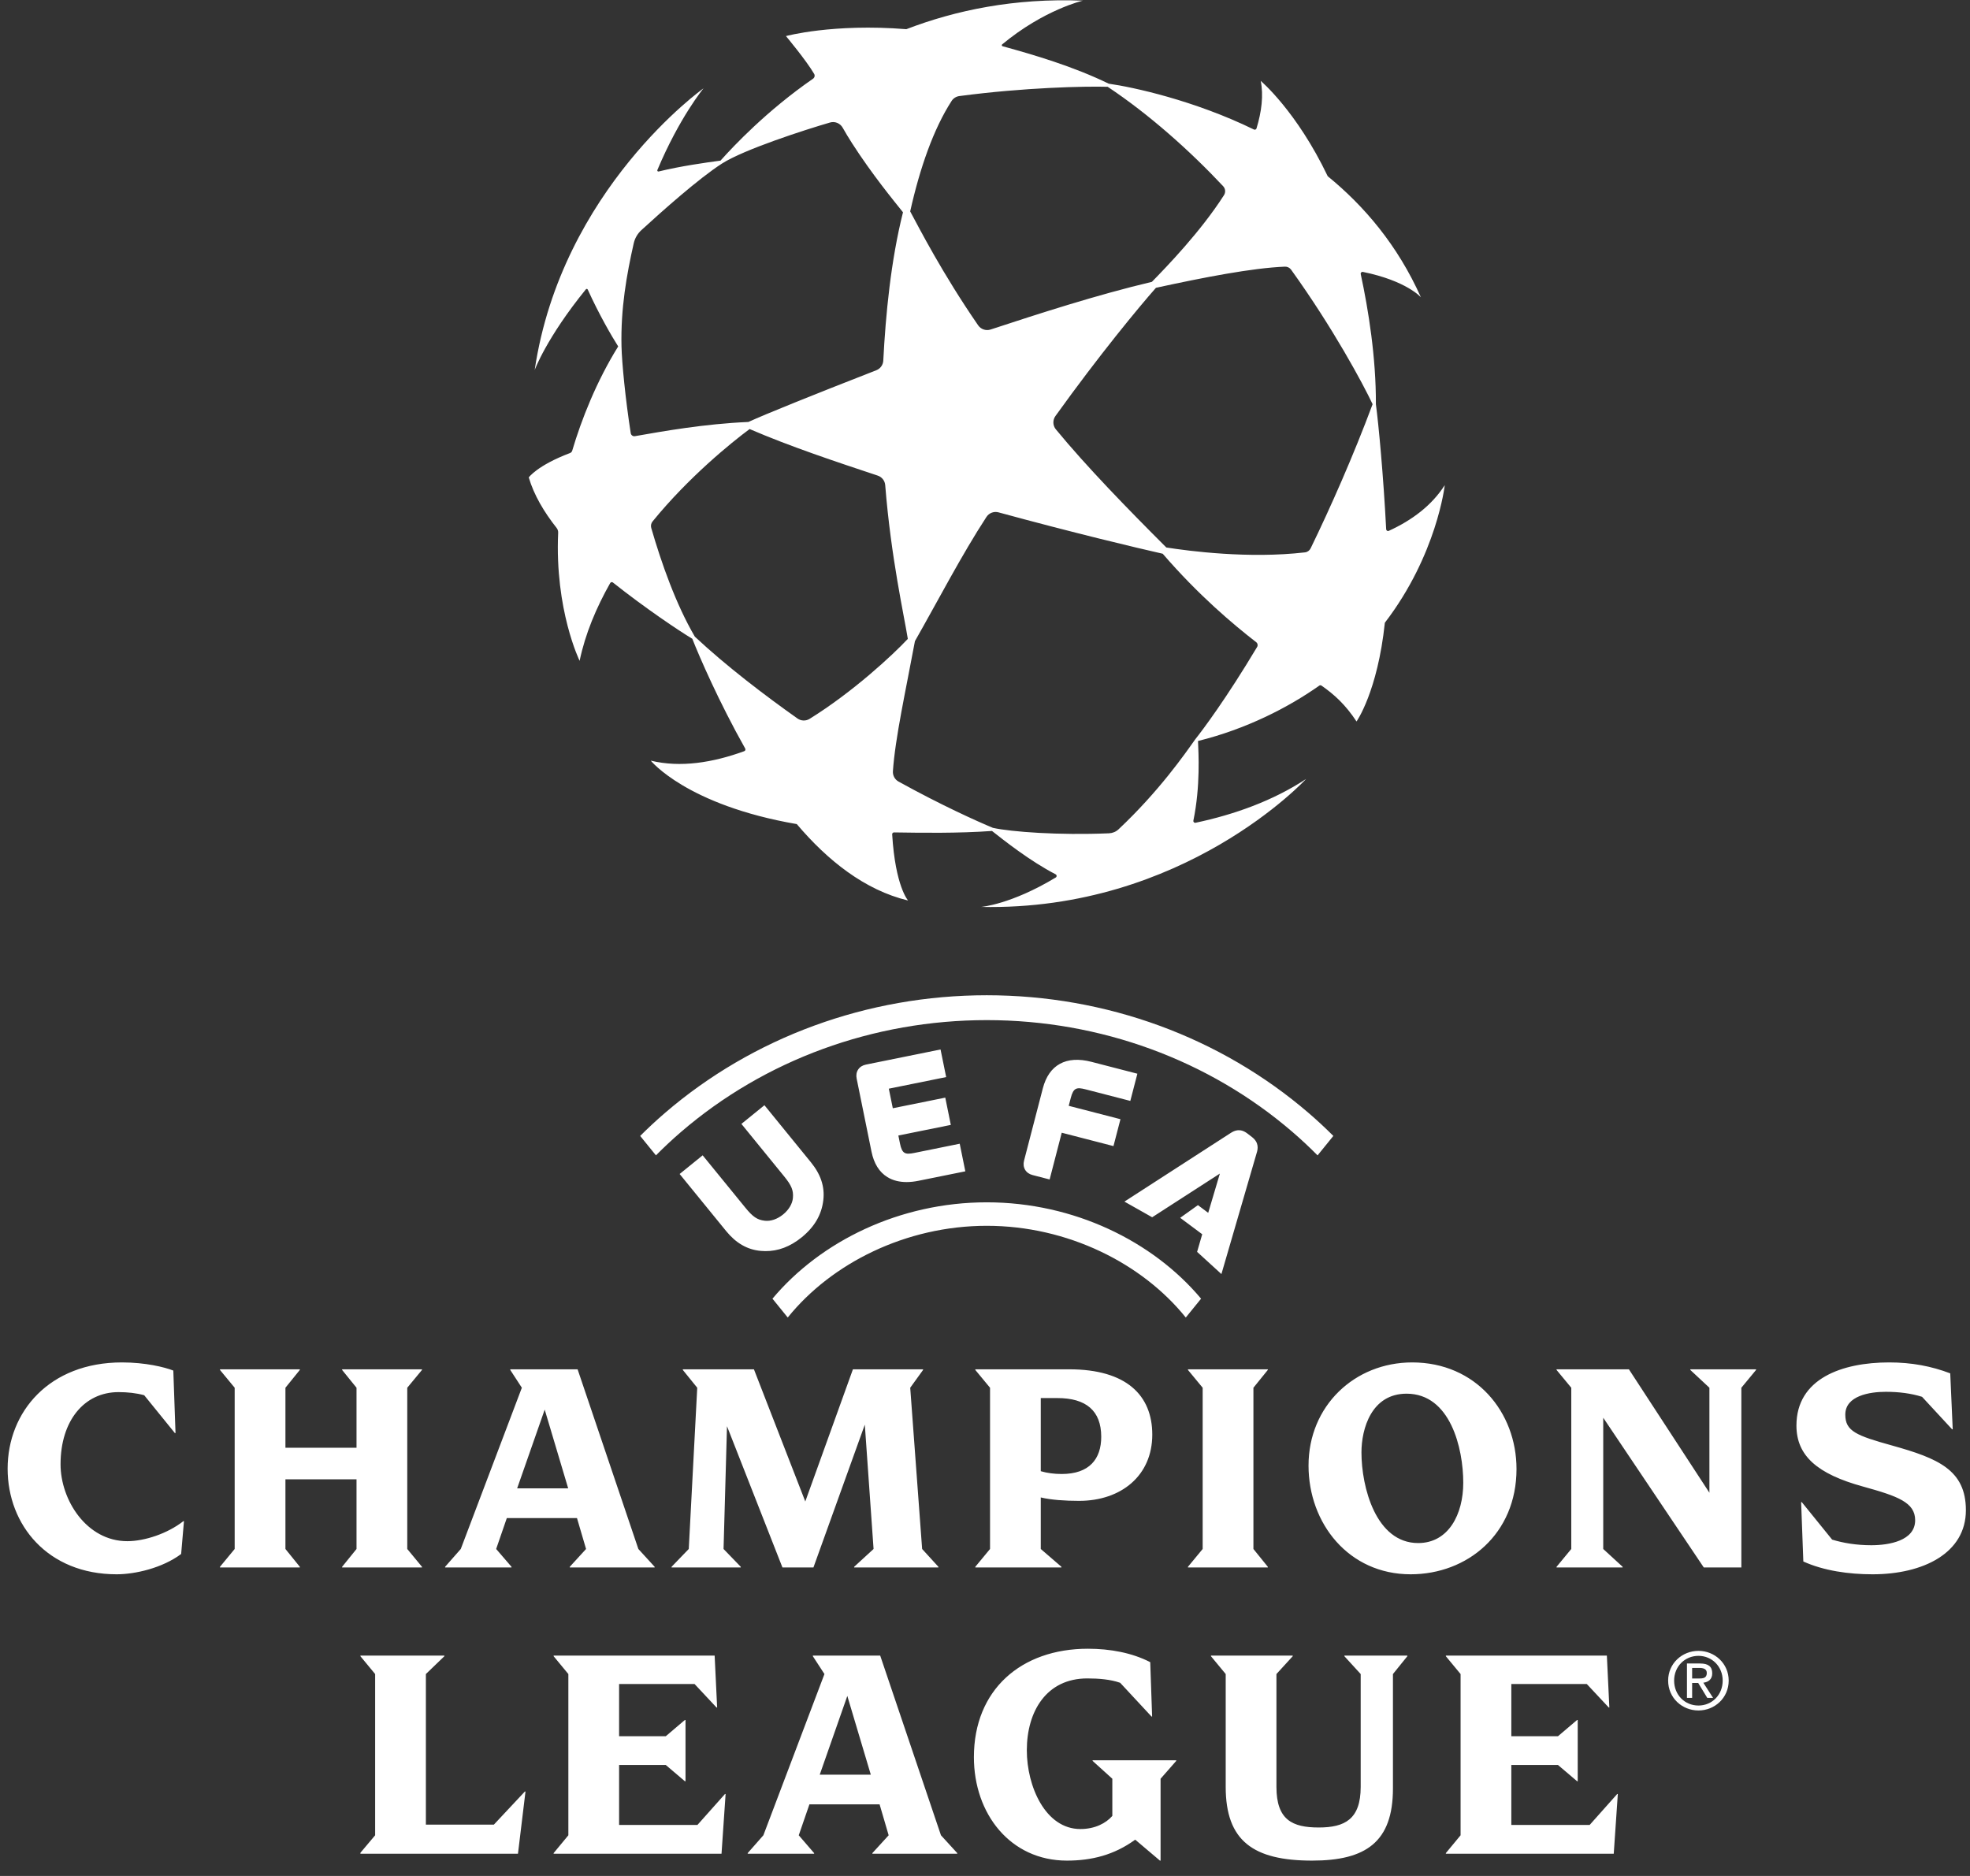 <svg xmlns="http://www.w3.org/2000/svg" fill="none" viewBox="0 0 126 120" height="120" width="126">
<rect x="0" y="0" width="126" height="120" fill="#333333" stroke="none"/>
<path fill="white" d="M83.827 35.076C83.758 35.218 83.62 35.316 83.463 35.334C79.877 35.75 76.066 35.251 74.597 35.021C72.144 32.57 69.489 29.845 67.531 27.463C67.33 27.219 67.321 26.87 67.505 26.613C70.297 22.721 72.853 19.633 73.934 18.41C77.022 17.737 80.101 17.142 82.18 17.057C82.337 17.05 82.486 17.123 82.578 17.25C85.259 20.978 87.176 24.55 87.791 25.855C86.56 29.162 85.08 32.502 83.827 35.076ZM80.405 41.383C78.428 44.693 76.926 46.689 76.445 47.295C75.792 48.218 74.126 50.62 71.54 53.05C71.375 53.205 71.159 53.294 70.932 53.304C67.693 53.439 64.681 53.212 63.508 52.956C62.515 52.545 60.203 51.506 57.471 49.995C57.233 49.864 57.093 49.607 57.11 49.336C57.253 47.218 57.925 44.201 58.519 41.011C59.989 38.43 61.513 35.486 63.093 33.067C63.259 32.812 63.571 32.694 63.865 32.774C68.596 34.066 72.701 35.046 74.367 35.421C76.649 38.067 78.861 39.928 80.348 41.081C80.441 41.153 80.465 41.283 80.405 41.383ZM51.782 45.983C51.543 46.131 51.237 46.123 51.007 45.96C48.947 44.502 46.489 42.639 44.442 40.726C43.234 38.662 42.303 36.021 41.653 33.772C41.611 33.627 41.643 33.471 41.739 33.354C44.036 30.53 46.793 28.296 47.945 27.445C50.545 28.567 53.53 29.556 56.141 30.424C56.407 30.513 56.596 30.752 56.618 31.032C56.986 35.676 57.837 39.432 58.064 40.867C57.09 41.909 54.543 44.27 51.782 45.983ZM40.341 27.709C40 25.517 39.776 23.214 39.751 22.16C39.694 19.725 40.081 17.568 40.531 15.572C40.604 15.245 40.774 14.948 41.021 14.722C42.326 13.527 44.686 11.418 46.176 10.463C47.58 9.563 51.481 8.303 53.09 7.836C53.402 7.745 53.734 7.884 53.895 8.165C54.088 8.505 54.29 8.843 54.505 9.175C55.772 11.147 57.167 12.844 57.755 13.579C56.976 16.674 56.645 20.143 56.494 23.069C56.48 23.344 56.305 23.584 56.048 23.684C51.978 25.272 48.901 26.514 47.867 26.992C45.07 27.11 42.406 27.586 40.608 27.901C40.481 27.923 40.361 27.836 40.341 27.709ZM60.862 6.46C60.973 6.287 61.155 6.172 61.359 6.145C65.545 5.592 69.375 5.511 70.847 5.552C73.526 7.333 76.144 9.683 78.233 11.912C78.379 12.068 78.401 12.304 78.285 12.484C76.795 14.815 74.627 17.054 73.674 18.029C70.142 18.864 66.398 20.081 63.359 21.078C63.063 21.175 62.738 21.066 62.561 20.809C60.255 17.46 58.79 14.588 58.215 13.523C58.839 10.73 59.711 8.243 60.862 6.461V6.46ZM88.824 33.958C88.749 33.991 88.663 33.938 88.659 33.857C88.483 30.418 88.167 27.077 88.001 25.855C88.015 22.886 87.522 19.804 87.031 17.532C87.013 17.45 87.086 17.376 87.169 17.393C89.979 17.966 90.881 19.019 90.881 19.019C89.393 15.684 87.249 13.171 84.92 11.272C82.928 7.103 80.635 5.174 80.635 5.174C80.821 6.096 80.693 7.139 80.365 8.216C80.344 8.284 80.265 8.317 80.201 8.285C76.383 6.419 72.441 5.567 70.916 5.354C68.638 4.246 66.149 3.514 64.125 2.958C64.071 2.944 64.056 2.874 64.1 2.838C66.786 0.609 69.257 0.042 69.257 0.042C64.882 -0.133 61.117 0.658 57.969 1.867C53.265 1.49 50.269 2.308 50.269 2.308C50.269 2.308 51.568 3.862 52.073 4.727C52.133 4.831 52.102 4.965 52.002 5.034C49.043 7.084 46.921 9.336 46.084 10.274C45.151 10.4 43.536 10.623 42.126 10.97C42.07 10.984 42.022 10.928 42.045 10.875C43.457 7.512 44.997 5.651 44.997 5.651C44.997 5.651 35.919 12.093 34.198 23.669C34.198 23.669 34.945 21.617 37.473 18.506C37.506 18.466 37.571 18.474 37.592 18.522C38.309 20.107 39.127 21.514 39.539 22.16C38.149 24.396 37.189 26.834 36.598 28.83C36.577 28.899 36.525 28.955 36.457 28.98C34.354 29.778 33.819 30.539 33.819 30.539C34.146 31.654 34.788 32.742 35.598 33.767C35.669 33.855 35.705 33.966 35.7 34.079C35.477 39.019 37.072 42.271 37.072 42.271C37.432 40.545 38.137 38.87 39.028 37.297C39.063 37.234 39.147 37.218 39.203 37.263C41.278 38.91 43.427 40.349 44.28 40.86C44.72 41.983 45.98 44.895 47.663 47.883C47.698 47.947 47.669 48.026 47.601 48.051C45.586 48.785 43.518 49.117 41.623 48.656C41.623 48.656 43.909 51.501 50.962 52.715C52.918 55.025 55.299 56.938 58.08 57.603C58.08 57.603 57.265 56.708 57.063 53.371C57.059 53.304 57.114 53.246 57.181 53.247C58.923 53.273 61.285 53.311 63.447 53.154C64.213 53.758 65.885 55.083 67.517 55.927C67.598 55.969 67.603 56.084 67.525 56.131C64.658 57.863 62.75 58.013 62.75 58.013C75.737 58.29 83.535 49.83 83.535 49.83C81.395 51.235 78.925 52.109 76.466 52.63C76.383 52.647 76.311 52.574 76.328 52.491C76.784 50.285 76.656 48.151 76.624 47.399C79.706 46.636 82.394 45.261 84.384 43.855C84.424 43.826 84.477 43.826 84.518 43.854C85.346 44.43 86.055 45.076 86.763 46.151C86.763 46.151 88.11 44.247 88.574 39.835C91.91 35.486 92.406 31.033 92.406 31.033C91.569 32.34 90.305 33.282 88.824 33.958ZM63.112 76.909C57.542 76.909 52.488 79.396 49.406 83.073L50.383 84.278C53.183 80.802 57.946 78.411 63.112 78.411C68.28 78.411 73.042 80.802 75.842 84.278L76.82 83.073C73.737 79.396 68.683 76.909 63.112 76.909ZM50.083 77.689C49.716 77.987 49.29 78.132 48.914 78.087C48.438 78.033 48.148 77.838 47.674 77.254L44.942 73.903L43.469 75.097L46.445 78.75C47.077 79.523 47.798 79.937 48.647 80.015C48.748 80.024 48.847 80.029 48.945 80.03C49.769 80.037 50.534 79.748 51.275 79.149C52.101 78.476 52.554 77.695 52.66 76.76C52.757 75.914 52.498 75.125 51.867 74.35L48.893 70.698L47.42 71.893L50.151 75.246V75.246C50.627 75.828 50.758 76.151 50.714 76.629C50.681 77.004 50.451 77.391 50.083 77.689ZM60.157 67.132L55.385 68.099C55.167 68.143 54.995 68.251 54.888 68.414C54.78 68.576 54.747 68.776 54.791 68.994L55.741 73.669C55.896 74.429 56.238 74.977 56.757 75.296C57.1 75.508 57.512 75.613 57.987 75.613C58.228 75.613 58.487 75.585 58.76 75.529L61.742 74.926L61.383 73.161L58.482 73.749C57.888 73.869 57.696 73.803 57.56 73.138L57.458 72.636L60.814 71.957L60.459 70.212L57.103 70.891L56.848 69.64L60.516 68.897L60.157 67.132ZM69.435 69.683L72.294 70.422L72.746 68.682L69.806 67.922C68.194 67.506 67.091 68.108 66.699 69.617L65.498 74.24C65.443 74.455 65.465 74.656 65.564 74.824C65.662 74.991 65.828 75.109 66.043 75.165L67.134 75.447L67.908 72.457L71.217 73.312L71.664 71.592L68.354 70.736L68.483 70.242C68.653 69.587 68.849 69.531 69.435 69.683ZM84.271 73.906L85.28 72.662C84.779 72.161 84.257 71.676 83.714 71.208C78.065 66.342 70.749 63.663 63.112 63.663C55.476 63.663 48.16 66.342 42.511 71.208C41.968 71.676 41.446 72.161 40.945 72.662L41.954 73.905C42.464 73.391 42.997 72.892 43.553 72.412C48.912 67.796 55.858 65.254 63.112 65.254C70.366 65.254 77.312 67.796 82.671 72.412C83.228 72.892 83.761 73.391 84.271 73.906ZM76.566 80.078L76.893 78.951L75.484 77.9L76.619 77.089L77.276 77.582L78.022 75.071L73.692 77.865L71.917 76.863L78.708 72.478C78.97 72.308 79.328 72.159 79.782 72.507L80.072 72.73C80.529 73.082 80.464 73.485 80.375 73.757L78.121 81.498L76.566 80.078ZM44.606 116.738H39.597V112.9H42.582L43.804 113.94H43.845V110.022H43.804L42.582 111.062H39.597V107.723H44.425L45.828 109.223H45.868L45.708 105.904H35.41V105.944L36.352 107.084V117.398L35.41 118.537V118.577H46.148L46.409 114.759H46.368L44.606 116.738ZM46.498 91.229L50.044 100.265H52.027L55.313 91.13L55.873 99.084L54.631 100.224V100.265H60.02V100.224L58.979 99.084L58.217 88.77L59.039 87.631V87.591H54.552L51.506 96.046L48.221 87.591H43.673V87.631L44.595 88.77L44.053 99.084L42.953 100.224V100.265H47.379V100.224L46.278 99.084L46.498 91.229ZM31.586 116.718H27.239V107.084L28.422 105.944V105.904H23.052V105.944L23.994 107.084V117.398L23.052 118.517V118.577H33.129L33.61 114.6H33.569L31.586 116.718ZM21.881 100.224V100.265H26.99V100.224L26.048 99.084V88.77L26.99 87.631V87.591H21.881V87.631L22.803 88.77V92.608H18.256V88.77L19.177 87.631V87.591H14.069V87.631L15.01 88.77V99.084L14.069 100.224V100.265H19.177V100.224L18.256 99.084V94.627H22.803V99.084L21.881 100.224ZM101.672 116.738H96.663V112.9H99.647L100.87 113.94H100.91V110.022H100.87L99.647 111.062H96.663V107.723H101.492L102.894 109.223H102.933L102.774 105.904H92.476V105.944L93.418 107.084V117.398L92.476 118.537V118.577H103.214L103.475 114.759H103.434L101.672 116.738ZM55.696 113.52L54.194 108.484L52.43 113.52H55.696ZM60.183 117.398L61.225 118.537V118.577H55.797V118.537L56.838 117.398L56.258 115.419H51.77L51.088 117.398L52.07 118.537V118.577H47.823V118.537L48.825 117.398L52.731 107.084L51.99 105.944V105.904H56.297L60.183 117.398ZM8.141 98.585C5.536 98.585 3.873 95.946 3.873 93.667C3.873 90.869 5.395 89.05 7.579 89.05C8.16 89.05 8.722 89.11 9.223 89.249L11.185 91.669H11.226L11.085 87.671C10.524 87.451 9.303 87.15 7.8 87.15C3.153 87.15 0.488 90.309 0.488 93.947C0.488 97.546 3.052 100.703 7.459 100.703C8.641 100.703 10.384 100.304 11.586 99.404L11.766 97.306H11.726C10.705 98.105 9.242 98.585 8.141 98.585ZM81.089 100.224L80.168 99.084V88.77L81.089 87.631V87.591H75.981V87.631L76.922 88.77V99.084L75.981 100.224V100.265H81.089V100.224ZM69.883 112.64L71.144 113.781V116.159C70.743 116.619 70.042 116.998 69.101 116.998C66.857 116.998 65.675 114.26 65.675 111.961C65.675 109.462 66.938 107.364 69.542 107.364C70.263 107.364 71.025 107.424 71.645 107.643L73.649 109.801H73.689L73.568 106.324C72.406 105.724 71.004 105.465 69.582 105.465C65.315 105.465 62.29 108.084 62.29 112.401C62.29 116.018 64.614 119.018 68.239 119.018C69.823 119.018 71.264 118.657 72.607 117.678L74.189 119.018H74.23V113.781L75.231 112.64V112.601H69.883V112.64ZM66.567 94.108C66.968 94.228 67.428 94.287 67.909 94.287C69.673 94.287 70.434 93.328 70.434 91.908C70.434 90.229 69.452 89.43 67.628 89.43H66.567V94.108ZM63.322 99.084V88.77L62.38 87.631V87.591H68.39C72.036 87.591 73.699 89.249 73.699 91.769C73.699 94.387 71.716 96.006 69.011 96.006C68.13 96.006 67.228 95.946 66.567 95.787V99.084L67.889 100.224V100.265H62.38V100.224L63.322 99.084ZM93.589 94.847C93.589 92.648 92.768 89.15 89.963 89.15C87.719 89.15 87.078 91.388 87.078 92.907C87.078 95.127 88 98.705 90.705 98.705C92.647 98.705 93.589 96.865 93.589 94.847ZM90.223 100.703C86.257 100.703 83.693 97.445 83.693 93.748C83.693 89.93 86.638 87.15 90.324 87.15C94.39 87.15 96.995 90.329 96.995 93.967C96.995 98.125 93.85 100.703 90.223 100.703ZM85.987 105.944L87.029 107.084V114.3C87.029 116.379 86.007 116.899 84.344 116.899C82.661 116.899 81.64 116.418 81.64 114.3V107.084L82.682 105.944V105.904H77.453V105.944L78.395 107.084V114.3C78.395 117.757 80.157 119.018 83.923 119.018C87.349 119.018 89.092 117.838 89.092 114.4V107.084L90.013 105.944V105.904H85.987V105.944ZM110.182 107.502C110.182 106.601 109.497 105.92 108.633 105.92C107.76 105.92 107.076 106.601 107.076 107.502C107.076 108.421 107.76 109.098 108.633 109.098C109.497 109.098 110.182 108.421 110.182 107.502ZM110.566 107.502C110.566 108.608 109.674 109.414 108.633 109.414C107.584 109.414 106.693 108.608 106.693 107.502C106.693 106.409 107.584 105.601 108.633 105.601C109.674 105.601 110.566 106.409 110.566 107.502ZM108.631 107.37C108.912 107.37 109.166 107.355 109.166 107.015C109.166 106.742 108.918 106.692 108.683 106.692H108.228V107.37H108.631ZM108.944 107.639L109.566 108.607H109.195L108.616 107.655H108.228V108.607H107.897V106.409H108.736C109.257 106.409 109.513 106.601 109.513 107.034C109.513 107.427 109.265 107.597 108.944 107.639ZM108.111 87.631L109.333 88.77V95.486L104.184 87.591H99.556V87.631L100.498 88.77V99.084L99.556 100.224V100.265H103.783V100.224L102.542 99.084V90.689L108.972 100.265H111.376V88.77L112.317 87.631V87.591H108.111V87.631ZM121.029 92.469C118.725 91.829 118.024 91.549 118.024 90.49C118.024 89.271 119.607 89.03 120.609 89.03C121.45 89.03 122.231 89.129 122.933 89.35L124.856 91.429H124.895L124.736 87.85C123.533 87.391 122.271 87.15 120.829 87.15C117.804 87.15 114.899 88.19 114.899 91.189C114.899 93.128 116.241 94.287 119.146 95.087C121.39 95.707 122.492 96.106 122.492 97.246C122.492 98.565 120.809 98.844 119.687 98.844C118.745 98.844 117.904 98.705 117.182 98.485L115.24 96.086H115.199L115.34 99.884C116.662 100.483 118.265 100.703 119.767 100.703C123.012 100.703 125.737 99.345 125.737 96.606C125.737 94.027 123.954 93.288 121.029 92.469ZM33.076 95.207H36.341L34.839 90.169L33.076 95.207ZM32.716 100.265H28.469V100.224L29.471 99.084L33.377 88.77L32.636 87.631V87.591H36.943L40.829 99.084L41.871 100.224V100.265H36.442V100.224L37.484 99.084L36.903 97.106H32.416L31.734 99.084L32.716 100.224L32.716 100.265Z"></path>
</svg>
